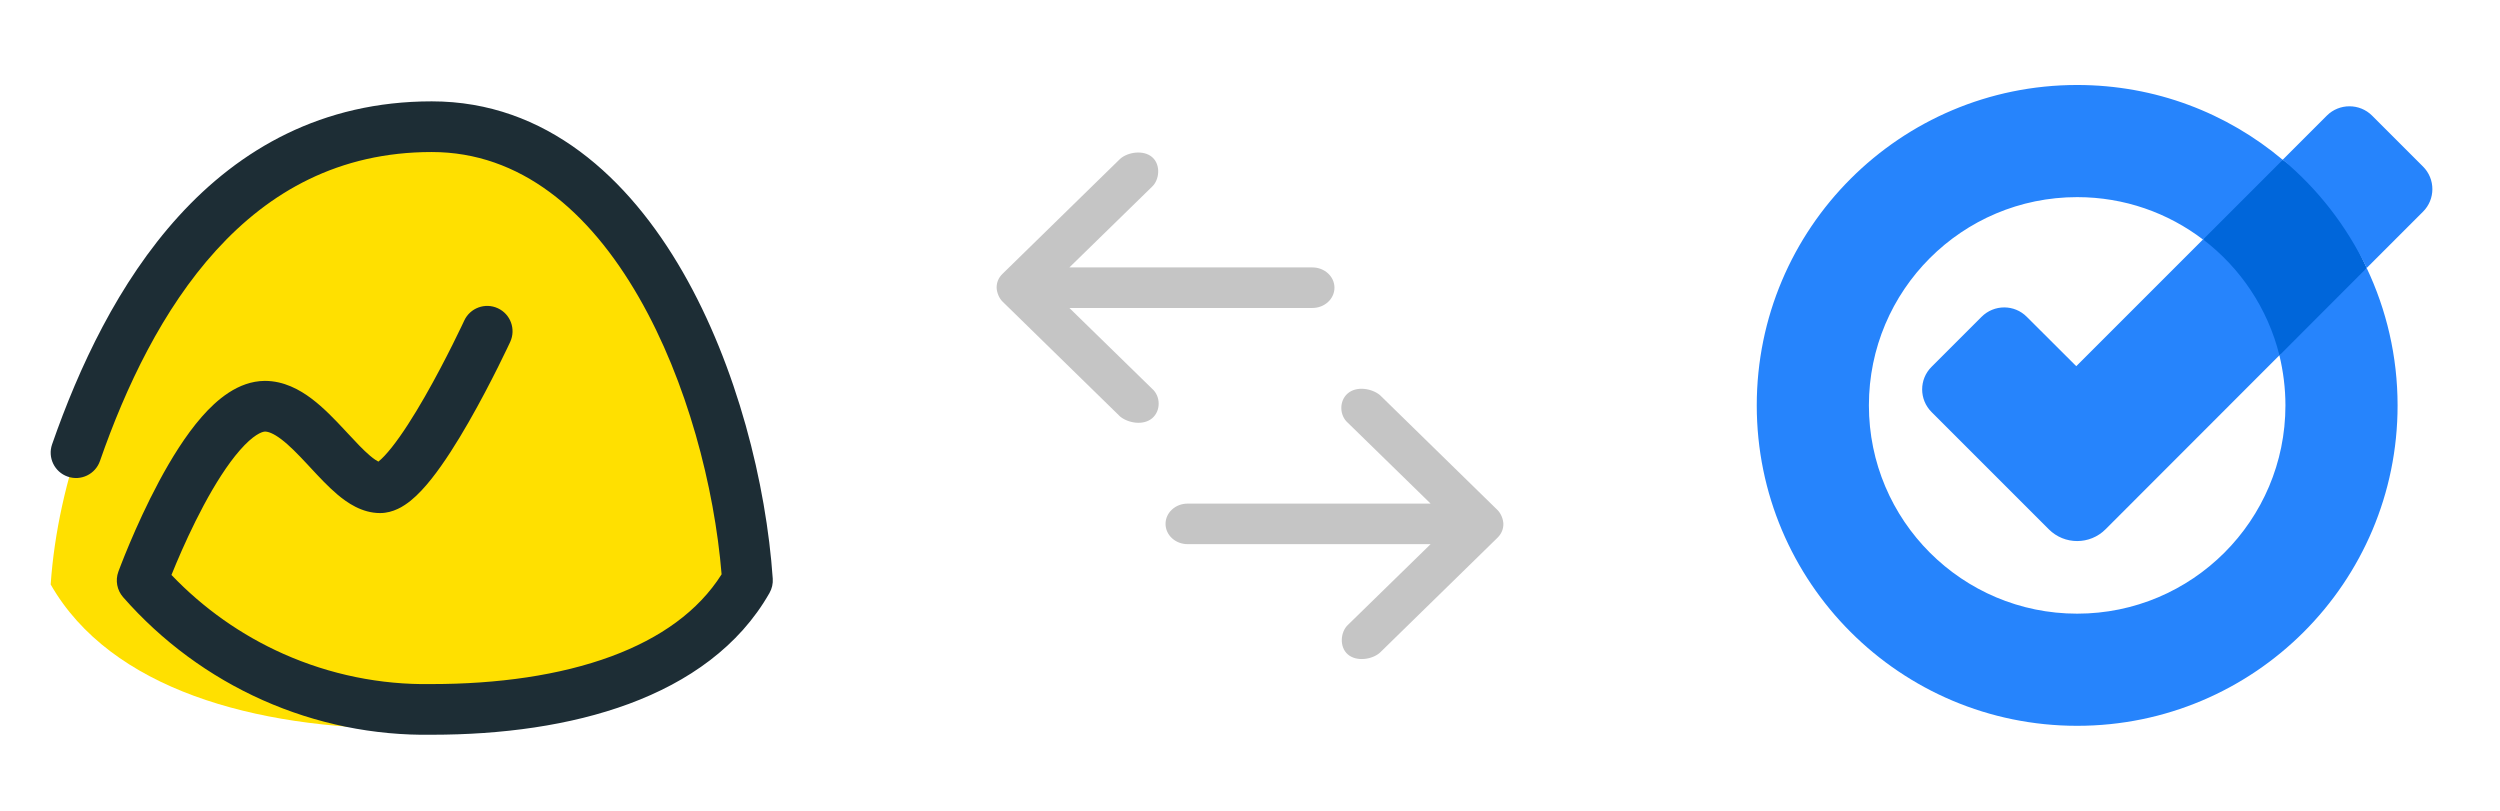 <svg width="370" height="120" viewBox="0 0 370 120" fill="none" xmlns="http://www.w3.org/2000/svg">
<path d="M60.002 19.648C31.738 19.648 9.595 55.891 7.5 86.502C16.369 102.017 37.758 107.848 60.002 107.848C82.246 107.848 103.635 102.017 112.5 86.502C110.405 55.891 88.264 19.648 60.002 19.648" fill="#FFE000"/>
<path fill-rule="evenodd" clip-rule="evenodd" d="M32.005 37.03C24.053 45.766 18.6 57.287 14.793 68.23C14.112 70.186 11.975 71.22 10.019 70.539C8.063 69.859 7.029 67.721 7.709 65.765C11.666 54.393 17.53 41.791 26.458 31.982C35.474 22.076 47.652 15 63.898 15C80.832 15 93.055 26.339 101.065 40.282C109.097 54.262 113.399 71.626 114.367 85.646C114.418 86.382 114.251 87.116 113.886 87.757C109.383 95.683 101.847 100.924 93.093 104.167C84.359 107.402 74.187 108.74 63.929 108.742C55.313 108.88 46.771 107.133 38.885 103.621C30.99 100.105 23.941 94.904 18.217 88.377C17.314 87.346 17.044 85.905 17.515 84.618L21.037 85.904C17.515 84.618 17.514 84.618 17.515 84.618L17.518 84.609L17.524 84.59L17.548 84.527C17.568 84.472 17.598 84.394 17.635 84.293C17.711 84.093 17.821 83.803 17.964 83.438C18.249 82.706 18.663 81.669 19.188 80.426C20.233 77.949 21.732 74.62 23.527 71.266C25.305 67.945 27.458 64.44 29.846 61.708C32.065 59.169 35.256 56.399 39.185 56.372L39.211 56.372C42.004 56.372 44.351 57.669 46.132 59.014C47.926 60.368 49.578 62.107 50.966 63.596C51.126 63.768 51.283 63.936 51.436 64.101C52.708 65.469 53.751 66.59 54.752 67.438C55.352 67.947 55.758 68.196 55.998 68.318C56.017 68.303 56.037 68.287 56.058 68.27C56.541 67.881 57.185 67.213 57.967 66.231C59.519 64.281 61.229 61.578 62.857 58.739C64.469 55.928 65.934 53.101 66.999 50.968C67.53 49.905 67.959 49.019 68.254 48.403C68.402 48.094 68.516 47.853 68.592 47.691L68.677 47.508L68.698 47.463L68.704 47.452C68.704 47.451 68.704 47.452 68.704 47.452C69.573 45.572 71.802 44.752 73.681 45.622C75.561 46.491 76.38 48.719 75.511 50.599L72.107 49.025C75.511 50.599 75.511 50.599 75.511 50.599L75.501 50.621L75.476 50.676L75.38 50.88C75.297 51.057 75.176 51.313 75.02 51.638C74.71 52.288 74.262 53.212 73.709 54.319C72.605 56.529 71.071 59.492 69.363 62.47C67.671 65.421 65.74 68.508 63.836 70.9C62.891 72.089 61.855 73.231 60.767 74.108C59.784 74.9 58.207 75.934 56.254 75.934C53.562 75.934 51.372 74.405 49.904 73.161C48.535 72.001 47.161 70.521 45.949 69.215C45.79 69.043 45.633 68.875 45.48 68.71C44.057 67.184 42.816 65.908 41.614 65C40.412 64.093 39.661 63.877 39.225 63.872C38.757 63.883 37.487 64.362 35.493 66.644C33.65 68.753 31.808 71.688 30.139 74.806C28.488 77.89 27.088 80.995 26.097 83.343C25.823 83.992 25.581 84.581 25.376 85.092C30.095 90.033 35.719 94.001 41.936 96.769C48.836 99.842 56.305 101.367 63.836 101.243L63.898 101.242C73.588 101.242 82.827 99.971 90.488 97.134C97.725 94.453 103.35 90.458 106.797 85C105.738 72.096 101.707 56.454 94.562 44.018C87.18 31.169 76.976 22.5 63.898 22.5C50.132 22.5 39.868 28.391 32.005 37.03Z" fill="#1D2D35"/>
<path d="M222.5 77.534C222.47 76.819 222.15 75.992 221.617 75.471L204.226 58.47C203.047 57.496 200.787 57.094 199.47 58.22C198.173 59.33 198.211 61.482 199.504 62.596L211.732 74.534H175.761C173.96 74.534 172.5 75.877 172.5 77.534C172.5 79.191 173.96 80.534 175.761 80.534H211.732L199.504 92.472C198.391 93.498 198.185 95.725 199.47 96.847C200.754 97.969 203.095 97.611 204.226 96.597L221.617 79.596C222.212 79.015 222.502 78.332 222.5 77.534V77.534Z" fill="#C5C5C5"/>
<path d="M147.5 42.58C147.53 43.294 147.85 44.121 148.383 44.642L165.774 61.643C166.953 62.617 169.213 63.019 170.53 61.893C171.827 60.783 171.789 58.632 170.496 57.518L158.268 45.58L194.239 45.58C196.04 45.58 197.5 44.236 197.5 42.58C197.5 40.923 196.04 39.579 194.239 39.579L158.268 39.579L170.496 27.641C171.609 26.616 171.815 24.388 170.53 23.266C169.246 22.144 166.905 22.502 165.774 23.516L148.383 40.517C147.788 41.099 147.498 41.781 147.5 42.58V42.58Z" fill="#C5C5C5"/>
<path d="M337.853 23.637L329.962 27.98L326.055 35.454L329.962 44.597L337.36 52.601L345.364 48.144L350.277 39.665L345.364 29.175L337.853 23.637Z" fill="#0066DA"/>
<path d="M307.288 54.195L326.048 35.435C331.567 39.627 335.627 45.64 337.353 52.582L311.613 78.341C309.299 80.655 305.543 80.655 303.229 78.341L285.873 60.985C284.014 59.126 284.014 56.129 285.873 54.289L293.27 46.892C295.129 45.033 298.126 45.033 299.966 46.892L307.288 54.195ZM358.597 24.642L351.067 17.112C349.227 15.272 346.211 15.272 344.371 17.112L337.846 23.637C343.062 27.999 347.311 33.462 350.27 39.665L358.597 31.338C360.456 29.498 360.456 26.482 358.597 24.642ZM338.244 59.999C338.244 77.032 324.435 90.822 307.421 90.822C290.406 90.822 276.597 77.032 276.597 59.999C276.597 42.965 290.387 29.175 307.421 29.175C314.42 29.175 320.869 31.509 326.048 35.454L337.846 23.656C329.614 16.732 319.01 12.578 307.421 12.578C281.226 12.578 260 33.804 260 59.999C260 86.194 281.226 107.42 307.421 107.42C333.616 107.42 354.842 86.194 354.842 59.999C354.842 52.734 353.191 45.83 350.27 39.665L337.353 52.601C337.922 54.972 338.244 57.457 338.244 59.999Z" fill="#2684FC"/>
</svg>
